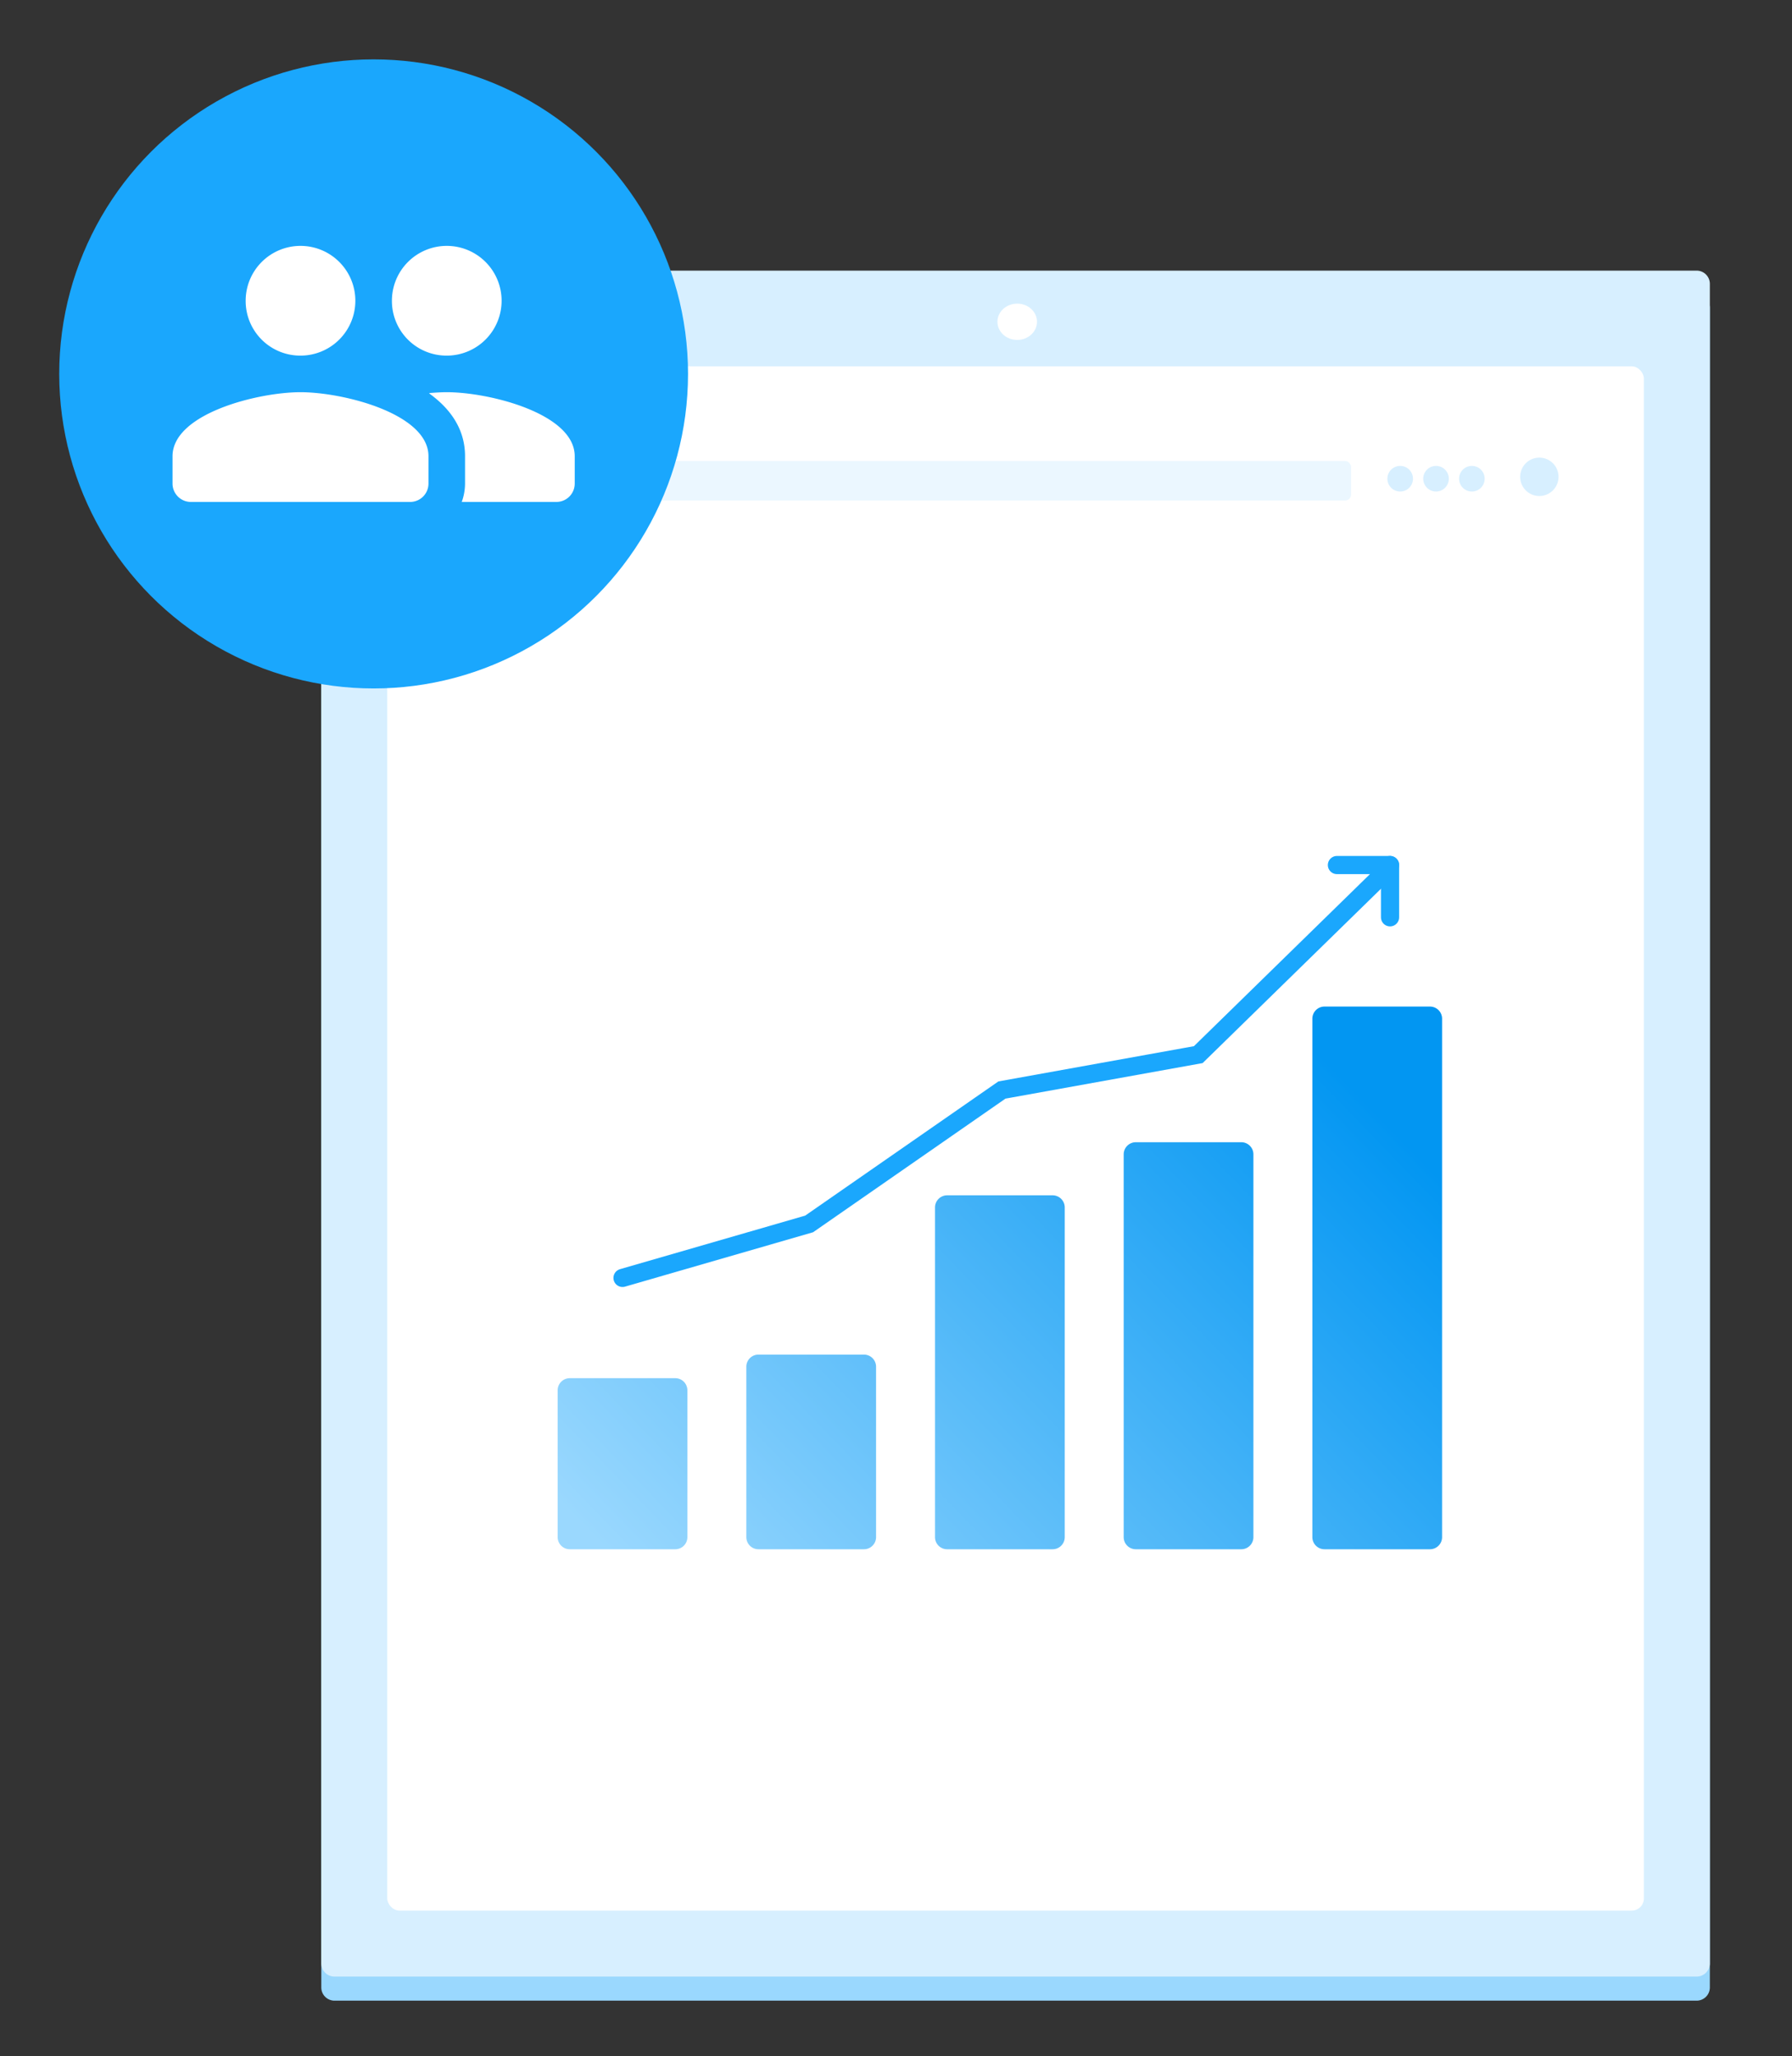 <?xml version="1.0" encoding="UTF-8"?> <svg xmlns="http://www.w3.org/2000/svg" xmlns:xlink="http://www.w3.org/1999/xlink" width="592" height="679" viewBox="0 0 592 679"><rect x="0" y="0" width="592" height="679" fill="#333333" stroke="none"/><defs><linearGradient id="linear-gradient" x1="1" y1="0.32" x2="0" y2="0.91" gradientUnits="objectBoundingBox"><stop offset="0" stop-color="#0296f2"></stop><stop offset="1" stop-color="#9ad8fe"></stop></linearGradient><clipPath id="clip-ihr-data-accuracy"><rect width="592" height="679"></rect></clipPath></defs><g id="ihr-data-accuracy" clip-path="url(#clip-ihr-data-accuracy)"><g id="Group_27433" data-name="Group 27433" transform="translate(106.142 89.367)"><g id="tablet" transform="translate(0 0)"><g id="Group_243" data-name="Group 243" transform="translate(0 7.948)"><g id="tablet-2" data-name="tablet"><path id="Path_262" data-name="Path 262" d="M4.358,0h450a4.358,4.358,0,0,1,4.358,4.358v554.6a4.358,4.358,0,0,1-4.358,4.358h-450A4.358,4.358,0,0,1,0,558.957V4.358A4.358,4.358,0,0,1,4.358,0Z" transform="translate(0)" fill="#9ad8fe"></path><rect id="Rectangle_98" data-name="Rectangle 98" width="415.132" height="509.926" rx="4" transform="translate(19.214 29.312)" fill="#ebf5e0"></rect><ellipse id="Ellipse_24" data-name="Ellipse 24" cx="6.538" cy="5.993" rx="6.538" ry="5.993" transform="translate(220.787 8.61)" fill="#f9fdf5"></ellipse></g></g><path id="Path_262-2" data-name="Path 262" d="M4.358,0h450a4.358,4.358,0,0,1,4.358,4.358v554.6a4.358,4.358,0,0,1-4.358,4.358h-450A4.358,4.358,0,0,1,0,558.957V4.358A4.358,4.358,0,0,1,4.358,0Z" fill="#d7efff"></path><rect id="Rectangle_98-2" data-name="Rectangle 98" width="415.132" height="509.926" rx="4" transform="translate(21.792 31.598)" fill="#fff"></rect><ellipse id="Ellipse_24-2" data-name="Ellipse 24" cx="6.538" cy="5.993" rx="6.538" ry="5.993" transform="translate(223.365 10.896)" fill="#fff"></ellipse></g></g><rect id="Rectangle_3837" data-name="Rectangle 3837" width="290.932" height="13.075" rx="2" transform="translate(155.414 152.205)" fill="#ebf7ff"></rect><ellipse id="Ellipse_454" data-name="Ellipse 454" cx="4.229" cy="4.229" rx="4.229" ry="4.229" transform="translate(458.332 153.846)" fill="#d7efff"></ellipse><ellipse id="Ellipse_455" data-name="Ellipse 455" cx="4.229" cy="4.229" rx="4.229" ry="4.229" transform="translate(470.173 153.846)" fill="#d7efff"></ellipse><ellipse id="Ellipse_456" data-name="Ellipse 456" cx="4.229" cy="4.229" rx="4.229" ry="4.229" transform="translate(482.014 153.846)" fill="#d7efff"></ellipse><path id="Path_186774" data-name="Path 186774" d="M6.337,0A6.336,6.336,0,1,1,0,6.336,6.337,6.337,0,0,1,6.337,0Z" transform="translate(502.198 151.115)" fill="#d7efff"></path><g id="Group_27444" data-name="Group 27444" transform="translate(-1)"><circle id="Ellipse_458" data-name="Ellipse 458" cx="103.865" cy="103.865" r="103.865" transform="translate(20.566 19.604)" fill="#1aa7fd"></circle><g id="people_24dp" transform="translate(51.96 50.996)"><path id="Path_186679" data-name="Path 186679" d="M0,0H144.943V144.943H0Z" fill="none"></path><path id="Path_186680" data-name="Path 186680" d="M91.59,41.236A18.118,18.118,0,1,0,73.472,23.118,18.042,18.042,0,0,0,91.59,41.236Zm-48.314,0A18.118,18.118,0,1,0,25.157,23.118,18.042,18.042,0,0,0,43.275,41.236Zm0,12.079C29.2,53.314,1,60.38,1,74.452v9.059A6.057,6.057,0,0,0,7.039,89.55H79.511a6.057,6.057,0,0,0,6.039-6.039V74.452C85.55,60.38,57.347,53.314,43.275,53.314Zm48.314,0c-1.751,0-3.744.121-5.858.3.121.06.181.181.242.242,6.885,5.013,11.656,11.716,11.656,20.594v9.059a18.145,18.145,0,0,1-1.087,6.039h31.284a6.057,6.057,0,0,0,6.039-6.039V74.452C133.865,60.38,105.661,53.314,91.59,53.314Z" transform="translate(5.039 25.197)" fill="#fff"></path></g></g><path id="Union_79" data-name="Union 79" d="M253.321,179.2a4,4,0,0,1-4-4V4a4,4,0,0,1,4-4h34.852a4,4,0,0,1,4,4V175.2a4,4,0,0,1-4,4Zm-62.33,0a4,4,0,0,1-4-4V48.8a4,4,0,0,1,4-4h34.853a4,4,0,0,1,4,4V175.2a4,4,0,0,1-4,4Zm-124.661,0a4,4,0,0,1-4-4V118.922a4,4,0,0,1,4-4h34.853a4,4,0,0,1,4,4V175.2a4,4,0,0,1-4,4ZM4,179.2a4,4,0,0,1-4-4V126.714a4,4,0,0,1,4-4H38.852a4,4,0,0,1,4,4V175.2a4,4,0,0,1-4,4Zm124.661,0a4,4,0,0,1-4-4V66.33a4,4,0,0,1,4-4h34.853a4,4,0,0,1,4,4V175.2a4,4,0,0,1-4,4Z" transform="translate(184.228 332.375)" fill="url(#linear-gradient)"></path><g id="arrow" transform="translate(205.654 285.643)"><path id="Path_283" data-name="Path 283" d="M8314-4320.022l61.648-17.823,63.693-44.216,64.864-11.687,59.115-57.753" transform="translate(-8314.001 4456.354)" fill="none" stroke="#1aa7fd" stroke-linecap="round" stroke-width="6"></path><g id="Group_255" data-name="Group 255" transform="translate(253.555 0) rotate(90)"><line id="Line_16" data-name="Line 16" y2="17.547" transform="translate(0)" fill="none" stroke="#1aa7fd" stroke-linecap="round" stroke-width="6"></line><line id="Line_17" data-name="Line 17" x1="17.26" transform="translate(0 0)" fill="none" stroke="#1aa7fd" stroke-linecap="round" stroke-width="6"></line></g></g></g></svg> 